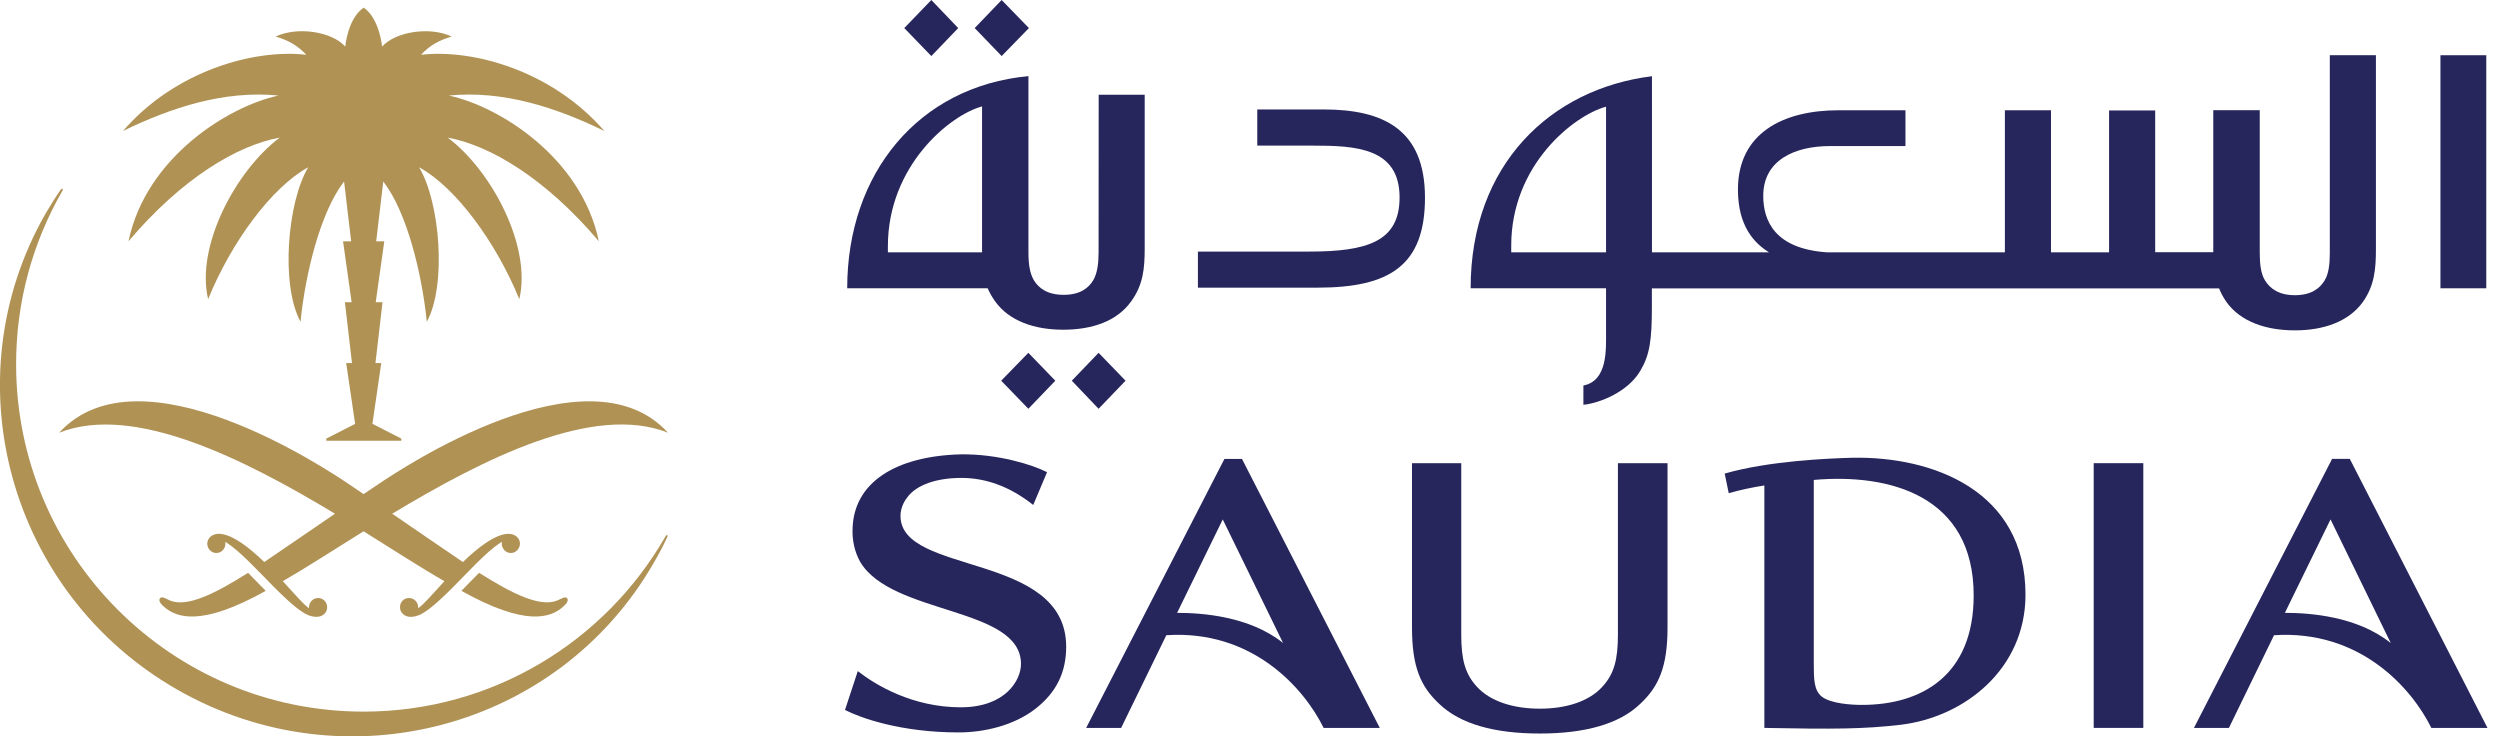 <?xml version="1.0" encoding="utf-8"?>
<!-- Generator: Adobe Illustrator 25.4.1, SVG Export Plug-In . SVG Version: 6.00 Build 0)  -->
<svg version="1.1" id="Layer_1" xmlns="http://www.w3.org/2000/svg" xmlns:xlink="http://www.w3.org/1999/xlink" x="0px" y="0px"
	 viewBox="0 0 271.6 80" style="enable-background:new 0 0 271.6 80;" xml:space="preserve">
<style type="text/css">
	.p733ba9c{fill:#26265D;}
	.i5489441{fill:#B09255;}
</style>
<g>
	<polygon class="p733ba9c" points="116.44,41.36 119.35,44.41 122.28,41.36 119.35,38.33 	"/>
	<polygon class="p733ba9c" points="104.1,3.05 101.18,0 98.24,3.05 101.18,6.09 	"/>
	<polygon class="p733ba9c" points="108.77,41.36 111.72,44.41 114.65,41.36 111.72,38.33 	"/>
	<polygon class="p733ba9c" points="111.78,3.05 108.82,0 105.89,3.05 108.82,6.09 	"/>
	<g>
		<path class="p733ba9c" d="M174.48,27.41h-10.3v-0.73c0-8.79,6.83-14.15,10.3-15.09V27.41z M253.11,6v21.47c0,1.22-0.12,2.26-0.55,2.98
			c-0.53,0.88-1.46,1.62-3.24,1.62c-1.78,0-2.72-0.74-3.26-1.62c-0.44-0.73-0.56-1.76-0.56-2.98v-15.5h-5.05v15.43h-6.31V12h-5.01
			v15.41h-6.31V11.98h-5.01v15.43h-19.36c-5.59-0.39-6.89-3.37-6.89-6.14c0-3.89,3.45-5.4,7.23-5.4h8.22v-3.89h-7.3
			c-5.93,0-10.9,2.44-10.9,8.61c0,4.02,1.8,5.84,3.37,6.82h-12.71V8.28c-10.98,1.36-19.7,9.57-19.7,23.04h14.71v4.74
			c0,1.83,0.2,5.32-2.46,5.82v2.1c1.85-0.2,4.86-1.44,6.18-3.69c1.04-1.75,1.26-3.34,1.26-7.01v-1.95h61.62
			c0.19,0.48,0.46,0.98,0.8,1.48c1.54,2.13,4.26,3.08,7.44,3.08c3.14,0,5.84-0.95,7.38-3.08c1.27-1.8,1.42-3.59,1.42-5.76V6
			L253.11,6L253.11,6z"/>
	</g>
	<rect x="265.13" y="6" class="p733ba9c" width="4.98" height="25.32"/>
	<g>
		<path class="p733ba9c" d="M143.79,11.89h-7.2v3.93h6.03c4.66,0,9.43,0.23,9.43,5.63c0,4.8-3.52,5.88-9.82,5.88h-12.09v3.92h12.99
			c7.84,0,11.68-2.4,11.68-9.78C154.81,14.04,150.26,11.89,143.79,11.89"/>
		<path class="p733ba9c" d="M106.7,27.41H96.46v-0.66c0-8.74,6.74-14.25,10.23-15.19V27.41z M119.35,27.41c0,1.25-0.14,2.26-0.57,3.02
			c-0.53,0.88-1.44,1.6-3.23,1.6c-1.76,0-2.71-0.72-3.24-1.6c-0.44-0.76-0.58-1.76-0.58-3.02V8.27
			C99.78,9.39,92.04,18.83,92.04,31.32h15.26c0.21,0.49,0.48,0.95,0.81,1.42c1.52,2.12,4.24,3.08,7.4,3.08
			c3.19,0,5.86-0.95,7.38-3.08c1.3-1.79,1.47-3.56,1.47-5.75v-16.7h-5L119.35,27.41L119.35,27.41z"/>
		<path class="p733ba9c" d="M167.29,79.69c-4.94,0-8.65-1.03-10.93-3.22c-2.02-1.88-2.96-4.02-2.96-8.29V50.32h5.35v18.61
			c0,2.74,0.42,4.3,1.73,5.71c1.41,1.52,3.85,2.35,6.8,2.35c2.94,0,5.36-0.82,6.77-2.35c1.31-1.41,1.72-2.97,1.72-5.71V50.32h5.39
			v17.85c0,4.27-0.95,6.41-2.96,8.29C175.93,78.66,172.19,79.69,167.29,79.69"/>
		<path class="p733ba9c" d="M202.28,76.58c-1.07,0-3.41-0.12-4.4-0.93c-0.81-0.7-0.83-1.85-0.83-3.57V52.14
			c8.24-0.73,17.37,1.7,17.37,12.55C214.42,73.38,208.77,76.58,202.28,76.58 M201.24,49.73c-2.64,0.07-9.14,0.35-13.87,1.72
			l0.44,2.13c1.28-0.36,2.48-0.62,3.87-0.84v26.34c7.58,0.15,10.84,0.12,14.81-0.34c6.97-0.84,13.56-6.08,13.56-14.13
			C220.05,53.27,209.92,49.56,201.24,49.73"/>
	</g>
	<rect x="227.46" y="50.32" class="p733ba9c" width="5.39" height="28.76"/>
	<g>
		<path class="p733ba9c" d="M127.88,66.58c2.74,0,7.87,0.37,11.51,3.27l-6.55-13.42L127.88,66.58z M149.9,79.08h-6.1
			c-2.15-4.36-7.77-10.69-17.09-10.07l-4.91,10.07H118l15.02-29.22h1.91L149.9,79.08z"/>
		<path class="p733ba9c" d="M248.23,66.58c2.74,0,7.87,0.37,11.5,3.28l-6.54-13.43L248.23,66.58z M270.24,79.08h-6.1
			c-2.15-4.36-7.77-10.68-17.09-10.07l-4.9,10.07h-3.8l15.01-29.23h1.92L270.24,79.08z"/>
		<path class="p733ba9c" d="M113.75,51.3c-1.54-0.81-5.39-2-9.37-1.94c-7.03,0.18-11.71,3.04-11.76,8.22c-0.03,1.02,0.19,2.32,0.82,3.44
			c3.4,5.82,17.48,4.87,17.48,11.11c0,1.78-1.7,4.71-6.54,4.71c-5.26,0-9.27-2.43-11.19-3.93l-1.39,4.22
			c1.63,0.84,6.02,2.44,12.33,2.44c2.83,0,6.04-0.76,8.39-2.59c2.28-1.79,3.31-3.99,3.31-6.72c0-10.32-18-7.73-18-14.21
			c0-1.07,0.59-1.84,0.8-2.1c0.98-1.27,3.11-2.03,5.82-2.03c2.52,0,5.17,0.85,7.8,2.94L113.75,51.3z"/>
		<path class="i5489441" d="M72.36,58.17l-0.1,0.17C65.74,69.67,53.52,77.31,39.5,77.31c-20.85,0-37.75-16.9-37.75-37.75
			c0-6.83,1.82-13.24,5-18.78l0.08-0.15l-0.04-0.14l-0.14,0.05l-0.1,0.13c-0.56,0.81-1.09,1.67-1.6,2.53
			C-5.4,41.31,0.99,64.45,19.24,74.91c18.25,10.46,41.45,4.28,51.81-13.81c0.51-0.87,0.98-1.76,1.4-2.66l0.08-0.18l-0.04-0.15
			L72.36,58.17z"/>
		<path class="i5489441" d="M30.26,10.38c-5.37,1.14-14.39,6.67-16.3,15.83c5.79-6.83,11.81-10.42,16.43-11.26
			c-4.72,3.53-9.16,11.77-7.78,17.55c2.5-6.14,6.87-12.14,10.88-14.33c-2.27,3.75-3.02,12.8-0.84,16.79
			c0.51-5.18,2.15-11.92,4.73-15.24l0.77,6.5h-0.88l0.93,6.61h-0.73l0.77,6.61h-0.63l0.97,6.61l-3.13,1.6v0.23h8.15v-0.23l-3.13-1.6
			l-0.95,0.74l0.94-0.74l0.96-6.61h-0.63l0.77-6.61h-0.74l0.93-6.61h-0.88l0.77-6.5c2.58,3.32,4.21,10.06,4.73,15.24
			c2.18-3.99,1.43-13.04-0.84-16.79c4.01,2.19,8.38,8.19,10.89,14.33c1.37-5.78-3.06-14.02-7.78-17.55
			c4.61,0.84,10.63,4.43,16.42,11.26c-1.91-9.16-10.92-14.69-16.3-15.83c5.92-0.59,11.68,1.31,16.9,3.85
			C59.97,7.68,51.4,5.3,45.74,5.95c0.95-1.01,1.88-1.55,3.33-1.98c-2.39-1.12-6.11-0.53-7.56,1.09c0,0-0.27-3.04-2-4.23
			c-1.75,1.19-2,4.23-2,4.23c-1.46-1.63-5.17-2.21-7.56-1.09c1.44,0.43,2.36,0.97,3.33,1.98C27.6,5.3,19.03,7.68,13.36,14.23
			C18.59,11.69,24.35,9.79,30.26,10.38"/>
		<path class="i5489441" d="M41.12,52.59c-0.45,0.29-1,0.67-1.62,1.09c-0.62-0.42-1.17-0.8-1.61-1.09c-2.4-1.61-22.69-15.19-31.46-5.58
			c8.09-3.21,20.09,2.85,29.96,8.8c-2.47,1.69-5.29,3.63-7.68,5.25c-3.79-3.68-5.2-3.09-5.54-2.94c-0.37,0.15-0.63,0.5-0.65,0.92
			c-0.01,0.56,0.42,1.02,0.96,1.04c0.54,0.01,1-0.43,1.01-0.99l-0.02-0.23c1.05,0.66,2.03,1.56,4.48,4.08
			c2.49,2.58,3.46,3.29,4.2,3.73c0.51,0.29,1.02,0.37,1.34,0.34c0.51-0.02,1.03-0.4,1.05-0.98c0.03-0.58-0.4-1.05-0.96-1.06
			c-0.55-0.01-1.01,0.43-1.01,1.01v0.1c-0.68-0.49-1.4-1.38-2.85-2.94c2.38-1.36,5.4-3.32,8.78-5.42c3.38,2.11,6.4,4.07,8.78,5.42
			c-1.44,1.56-2.17,2.45-2.85,2.94l0-0.1c0-0.58-0.46-1.02-1.02-1.01c-0.56,0-0.99,0.48-0.95,1.06c0.02,0.58,0.53,0.95,1.05,0.98
			c0.31,0.03,0.83-0.05,1.34-0.34c0.73-0.43,1.7-1.14,4.2-3.73c2.45-2.53,3.43-3.42,4.48-4.08l-0.02,0.23
			c0.02,0.55,0.47,1,1.01,0.99c0.54-0.02,0.97-0.48,0.97-1.04c-0.02-0.42-0.28-0.77-0.65-0.92c-0.34-0.15-1.75-0.73-5.55,2.94
			c-2.39-1.62-5.21-3.56-7.68-5.25c9.88-5.95,21.87-12.02,29.96-8.8C63.8,37.4,43.51,50.98,41.12,52.59"/>
		<path class="i5489441" d="M18.47,65.24c-0.31-0.14-0.63-0.32-0.8-0.34c-0.11-0.01-0.21,0.01-0.29,0.09c-0.07,0.08-0.09,0.25-0.02,0.39
			c0.04,0.1,0.16,0.29,0.48,0.56c1.33,1.15,4,2.18,11.03-1.75c-0.22-0.21-0.43-0.44-0.67-0.68c-0.47-0.49-0.89-0.92-1.25-1.28
			C23.24,64.58,20.29,65.99,18.47,65.24"/>
		<path class="i5489441" d="M60.53,65.24c-1.82,0.74-4.77-0.66-8.48-3.01c-0.37,0.37-0.78,0.8-1.26,1.28c-0.23,0.23-0.45,0.46-0.66,0.68
			c7.02,3.93,9.7,2.9,11.02,1.75c0.32-0.27,0.43-0.46,0.48-0.56c0.08-0.14,0.05-0.31-0.02-0.39c-0.07-0.08-0.17-0.1-0.28-0.09
			C61.17,64.93,60.85,65.11,60.53,65.24"/>
	</g>
</g>
</svg>
